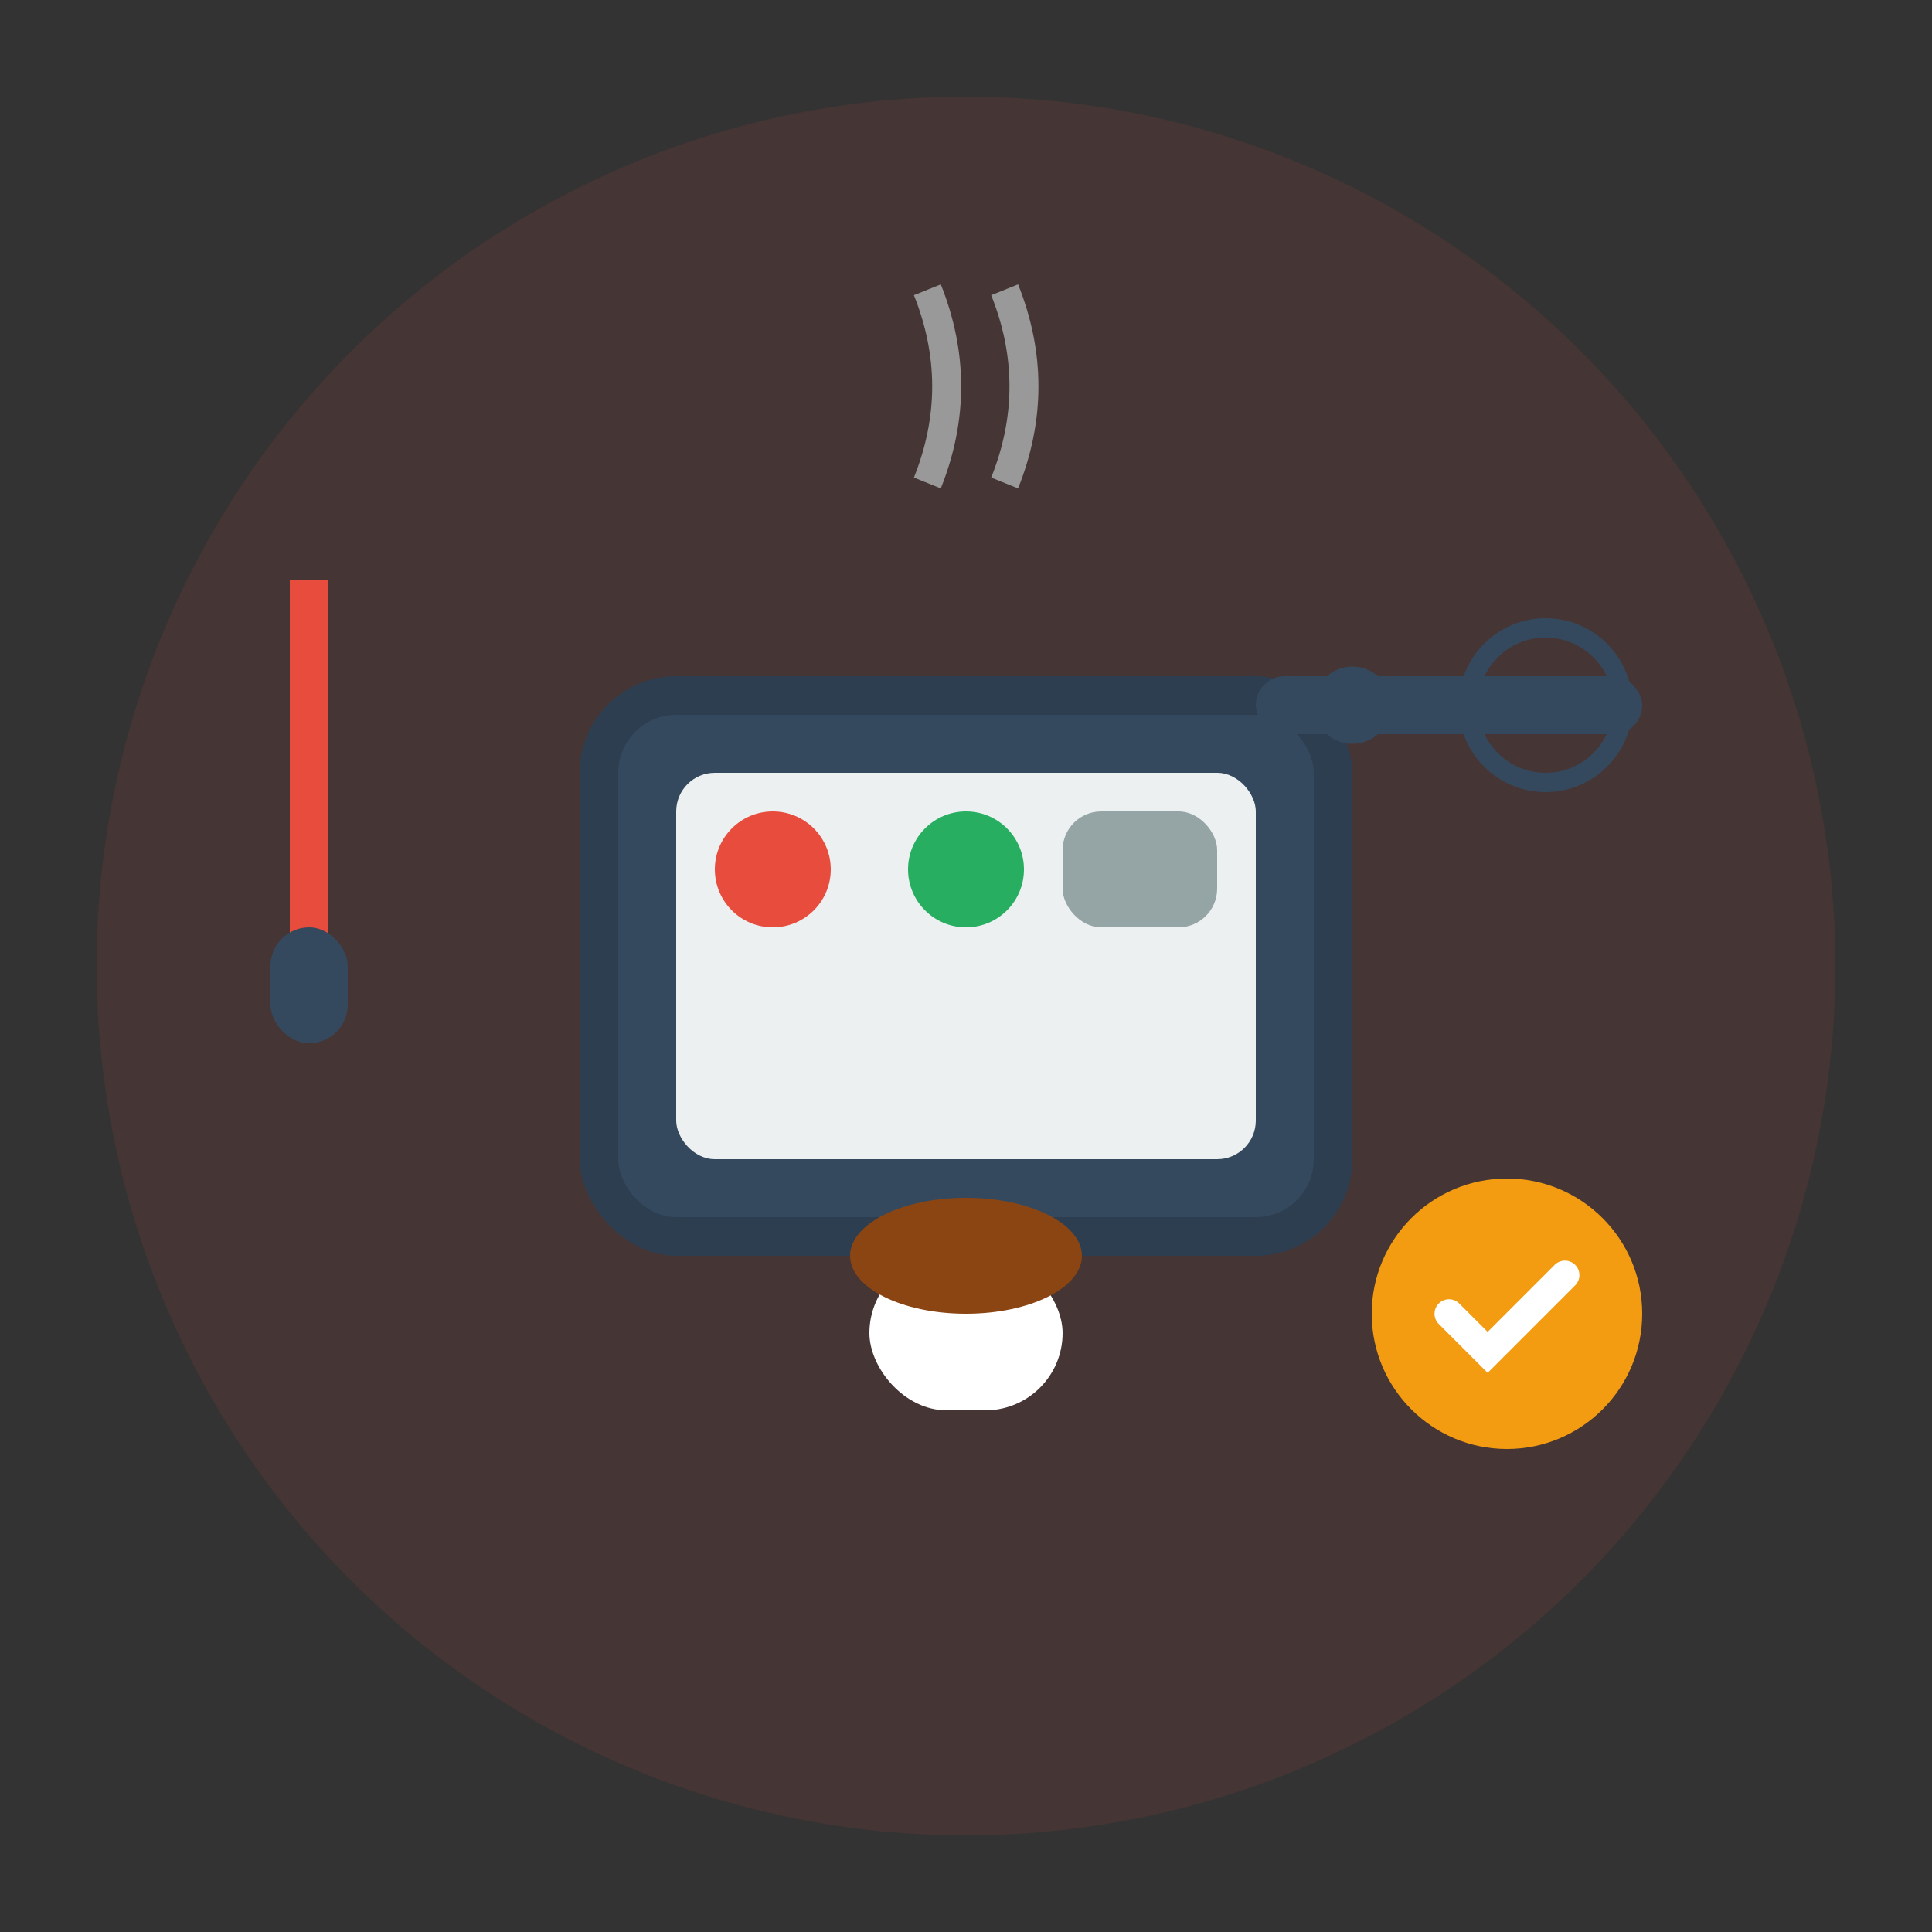 <svg xmlns="http://www.w3.org/2000/svg" viewBox="0 0 100 100" fill="none">
  <rect x="0" y="0" width="100" height="100" fill="#333333" stroke="none"/>
  <!-- Background Circle -->
  <circle cx="50" cy="50" r="45" fill="#e74c3c" opacity="0.1"/>
  
  <!-- Coffee Machine -->
  <rect x="30" y="35" width="40" height="30" rx="5" fill="#2c3e50"/>
  <rect x="32" y="37" width="36" height="26" rx="3" fill="#34495e"/>
  <rect x="35" y="40" width="30" height="20" rx="2" fill="#ecf0f1"/>
  
  <!-- Control Panel -->
  <circle cx="40" cy="45" r="3" fill="#e74c3c"/>
  <circle cx="50" cy="45" r="3" fill="#27ae60"/>
  <rect x="55" y="42" width="8" height="6" rx="2" fill="#95a5a6"/>
  
  <!-- Coffee Cup -->
  <rect x="45" y="65" width="10" height="8" rx="4" fill="#fff"/>
  <ellipse cx="50" cy="65" rx="6" ry="3" fill="#8b4513"/>
  
  <!-- Tools -->
  <g transform="translate(65, 25)">
    <!-- Wrench -->
    <rect x="0" y="10" width="20" height="3" rx="1.5" fill="#34495e"/>
    <circle cx="15" cy="11.5" r="4" fill="none" stroke="#34495e" stroke-width="1"/>
    <circle cx="5" cy="11.5" r="2" fill="#34495e"/>
  </g>
  
  <g transform="translate(15, 30)">
    <!-- Screwdriver -->
    <rect x="0" y="0" width="2" height="20" fill="#e74c3c"/>
    <rect x="-1" y="18" width="4" height="6" rx="2" fill="#34495e"/>
  </g>
  
  <!-- Repair Indicator -->
  <g transform="translate(70, 60)">
    <circle cx="8" cy="8" r="7" fill="#f39c12"/>
    <path d="M5 8 L7 10 L11 6" stroke="white" stroke-width="1.5" fill="none" stroke-linecap="round"/>
  </g>
  
  <!-- Steam/Working Indicator -->
  <path d="M48 25 Q50 20 48 15" stroke="#bdc3c7" stroke-width="1.5" fill="none" opacity="0.7"/>
  <path d="M52 25 Q54 20 52 15" stroke="#bdc3c7" stroke-width="1.5" fill="none" opacity="0.7"/>
</svg>
